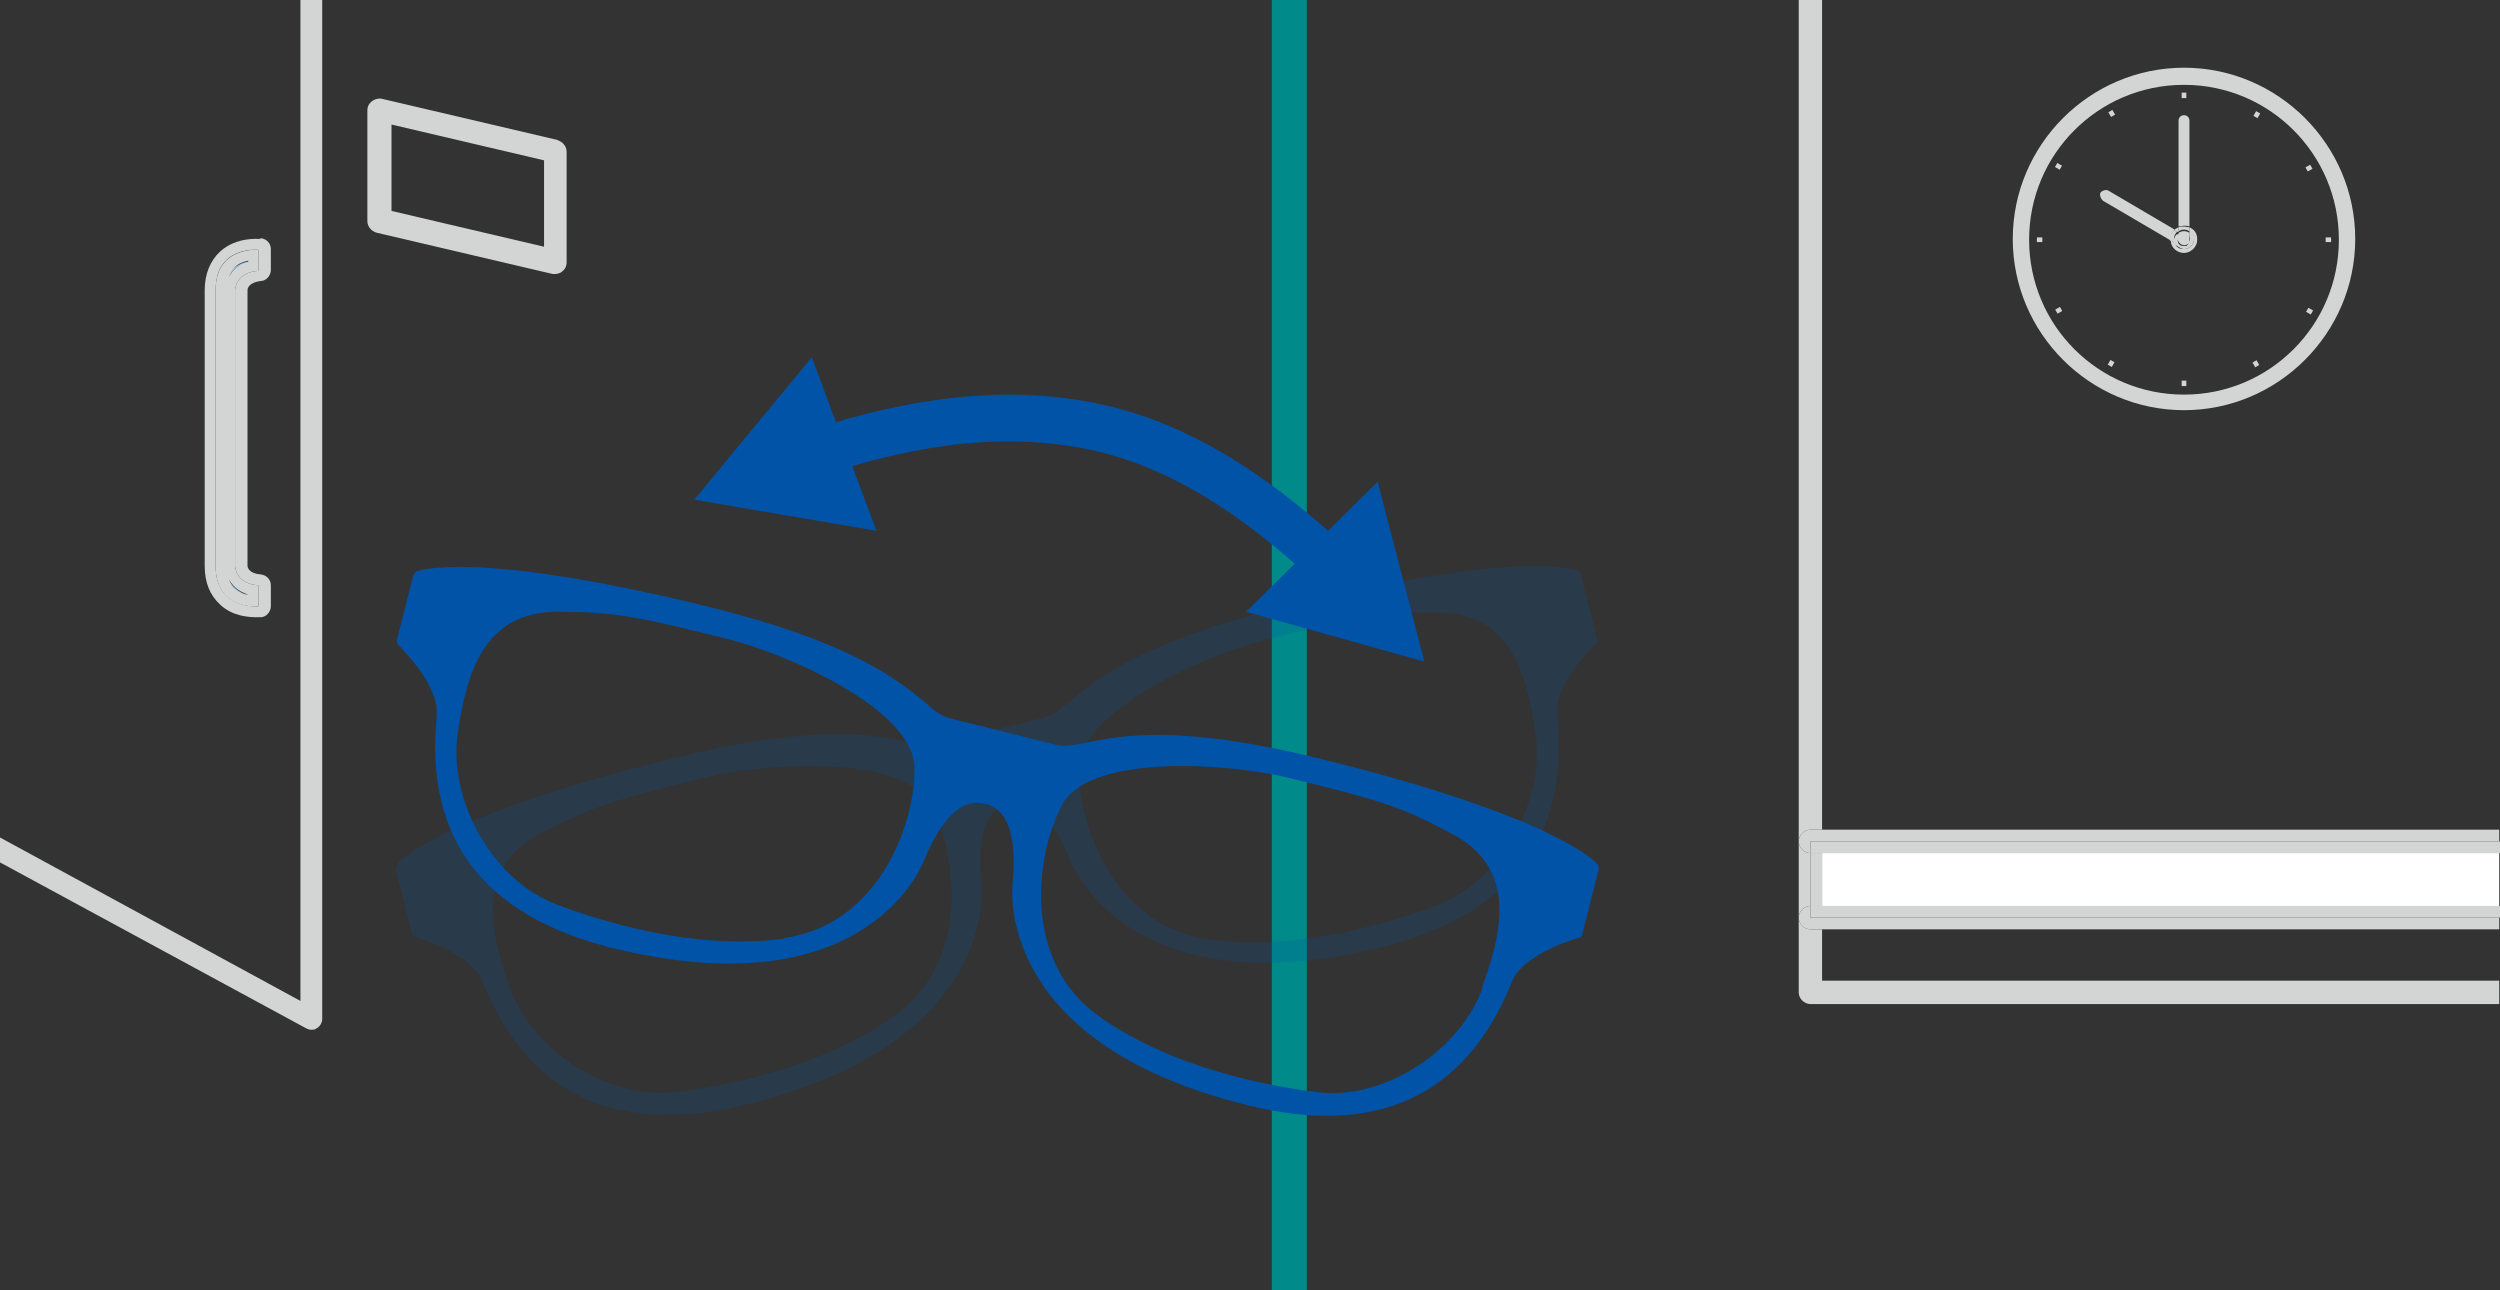 <?xml version="1.0" encoding="UTF-8"?>
<svg id="_レイヤー_2" data-name=" レイヤー 2" xmlns="http://www.w3.org/2000/svg" version="1.1" viewBox="0 0 321.2 165.8">
  <rect x="0" y="0" width="321.2" height="165.8" fill="#333333" stroke="none"/>
  <defs>
    <style>
      .cls-1 {
        stroke: #0053a7;
        stroke-miterlimit: 10;
        stroke-width: 6px;
      }

      .cls-1, .cls-2 {
        fill: none;
      }

      .cls-3 {
        fill: #8bc0e3;
      }

      .cls-3, .cls-4, .cls-5, .cls-2, .cls-6, .cls-7 {
        stroke-width: 0px;
      }

      .cls-4 {
        fill: #0053a7;
      }

      .cls-5 {
        fill: #d3d4d4;
      }

      .cls-6 {
        fill: #008a8a;
      }

      .cls-7 {
        fill: #fff;
      }

      .cls-8 {
        opacity: .2;
      }
    </style>
  </defs>
  <g id="_デザイン" data-name=" デザイン">
    <g>
      <g>
        <path class="cls-2" d="M41.3,0v130.9c0,.5-.3.9-.7,1.2-.2.1-.5.2-.7.2s-.5,0-.7-.2L0,110.8v55h163.4V0H41.3ZM72.3,34.8c-.3.2-.6.3-.9.3s-.2,0-.3,0l-22.6-5.3c-.7-.2-1.2-.8-1.2-1.5v-14.2c0-.5.2-.9.6-1.2s.8-.4,1.3-.3l22.6,5.3c.7.2,1.2.8,1.2,1.5v14.2c0,.5-.2.9-.6,1.2h0Z"/>
        <path class="cls-2" d="M38.6,0H0v107.6l38.6,20.9V0ZM34.6,34.8c0,.7-.5,1.3-1.3,1.4-1.5.1-1.7.9-1.7,1.2v35.4c0,.3.2,1,1.7,1.1.7,0,1.3.7,1.3,1.4v2.7c0,.7-.5,1.3-1.3,1.4,0,0-.2,0-.5,0-.9,0-3-.2-4.6-1.6-1.3-1.2-2-2.9-2-5v-35.4c0-2.2.7-3.8,2-5,2.1-1.9,5-1.6,5.1-1.6.7,0,1.3.7,1.3,1.4v2.7h0Z"/>
        <path class="cls-2" d="M280.6,50.6c11,0,19.9-8.9,19.9-19.9s-8.9-19.9-19.9-19.9-19.9,8.9-19.9,19.9,8.9,19.9,19.9,19.9ZM298.8,30.5h.7v.6h-.7v-.6ZM296.8,21l.3.5-.6.4-.3-.5.6-.4ZM296.5,39.6l.6.3-.3.5-.6-.3.3-.5ZM271.4,47.2l-.5-.3.4-.6.5.3-.4.6ZM280.9,49.6h-.6v-.7h.6v.7ZM289.8,14.2l.5.3-.4.6-.5-.3.4-.6ZM289.9,46.3l.4.6-.5.3-.4-.6.5-.3ZM280.3,11.9h.6v.7h-.6v-.7ZM271.4,14.2l.4.6-.5.3-.4-.6.5-.3ZM269.9,24.8c.2-.3.6-.4,1-.2l8.5,5c.2-.2.4-.3.6-.4v-13.6c0-.4.3-.7.7-.7s.7.3.7.7v13.6c.6.3,1,.9,1,1.6s-.8,1.7-1.7,1.7-1.6-.7-1.7-1.6l-8.7-5.1c-.3-.2-.4-.6-.2-1h0ZM264.4,21l.6.4-.3.5-.6-.4.3-.5ZM264.7,39.6l.3.5-.6.3-.3-.5.6-.3ZM262.4,30.5v.6h-.7v-.6h.7Z"/>
        <polygon class="cls-2" points="50.3 27.1 69.9 31.7 69.9 20.6 50.3 16 50.3 27.1"/>
        <rect class="cls-2" x="234.1" y="119.4" width="87" height="6.6"/>
        <path class="cls-2" d="M321.2,106.6V0h-87v106.6h87ZM280.6,8.8c12.1,0,22,9.9,22,22s-9.9,22-22,22-22-9.9-22-22,9.9-22,22-22Z"/>
        <path class="cls-2" d="M232.6,129c-.8,0-1.5-.7-1.5-1.5v-19.4h0V0h-63.3v165.8h153.3v-36.8h-88.5,0Z"/>
        <rect class="cls-6" x="163.4" width="4.5" height="165.8"/>
        <path class="cls-5" d="M40,132.3c.2,0,.5,0,.7-.2.4-.2.7-.7.7-1.2V0h-2.8v128.6L0,107.6v3.2l39.3,21.3c.2.1.4.2.7.2h0Z"/>
        <path class="cls-5" d="M71.7,18l-22.6-5.3c-.4-.1-.9,0-1.3.3s-.6.7-.6,1.2v14.2c0,.7.5,1.3,1.2,1.5l22.6,5.3c.1,0,.2,0,.3,0,.3,0,.7-.1.9-.3.4-.3.6-.7.6-1.2v-14.2c0-.7-.5-1.3-1.2-1.5h0ZM69.9,31.7l-19.6-4.6v-11.1l19.6,4.6v11.1Z"/>
        <path class="cls-5" d="M232.6,106.6h1.5V0h-3v108.1c0-.8.7-1.5,1.5-1.5h0Z"/>
        <path class="cls-5" d="M280.6,52.7c12.1,0,22-9.9,22-22s-9.9-22-22-22-22,9.9-22,22,9.9,22,22,22ZM280.6,10.9c11,0,19.9,8.9,19.9,19.9s-8.9,19.9-19.9,19.9-19.9-8.9-19.9-19.9,8.9-19.9,19.9-19.9Z"/>
        <rect class="cls-5" x="280.3" y="11.9" width=".6" height=".7"/>
        <rect class="cls-5" x="271.1" y="14.4" width=".6" height=".7" transform="translate(28.9 137.5) rotate(-30)"/>
        <rect class="cls-5" x="264.3" y="21.1" width=".6" height=".7" transform="translate(113.6 239.8) rotate(-60)"/>
        <rect class="cls-5" x="261.7" y="30.5" width=".7" height=".6"/>
        <rect class="cls-5" x="264.2" y="39.7" width=".7" height=".6" transform="translate(15.4 137.5) rotate(-30)"/>
        <rect class="cls-5" x="271" y="46.5" width=".7" height=".6" transform="translate(95.4 258.6) rotate(-60.1)"/>
        <rect class="cls-5" x="280.3" y="48.9" width=".6" height=".7"/>
        <rect class="cls-5" x="289.6" y="46.4" width=".6" height=".7" transform="translate(15.4 151.2) rotate(-30)"/>
        <rect class="cls-5" x="296.4" y="39.7" width=".6" height=".7" transform="translate(113.7 276.9) rotate(-60)"/>
        <rect class="cls-5" x="298.8" y="30.5" width=".7" height=".6"/>
        <rect class="cls-5" x="296.3" y="21.2" width=".7" height=".6" transform="translate(29 151.3) rotate(-30)"/>
        <rect class="cls-5" x="289.5" y="14.4" width=".7" height=".6" transform="translate(132.3 258.4) rotate(-60)"/>
        <path class="cls-5" d="M270.2,25.8l8.7,5.1c0,0,0-.1,0-.2,0-.5.2-.9.5-1.2l-8.5-5c-.3-.2-.8,0-1,.2-.2.3,0,.8.2,1Z"/>
        <path class="cls-5" d="M281.3,29.1v-13.6c0-.4-.3-.7-.7-.7s-.7.3-.7.7v13.6c.2,0,.5-.1.7-.1s.5,0,.7.1Z"/>
        <path class="cls-5" d="M281.3,31.2c0-.1.2-.3.2-.5s0-.3-.1-.4v.8s0,0,0,0h0Z"/>
        <path class="cls-5" d="M280.6,29.9c-.5,0-.8.4-.8.8s.4.8.8.8.5-.1.7-.4c0,0,0,0,0,0v-.8c-.1-.2-.4-.4-.7-.4h0Z"/>
        <path class="cls-5" d="M281.9,30.7c0,.7-.6,1.3-1.3,1.3s-1-.3-1.2-.8l-.5-.3c0,.9.8,1.6,1.7,1.6s1.7-.8,1.7-1.7-.4-1.3-1-1.6v.5c.4.2.6.6.6,1.1h0Z"/>
        <path class="cls-5" d="M279.9,29.7v-.5c-.2.1-.4.2-.6.4l.4.2s.1,0,.2-.1h0Z"/>
        <path class="cls-5" d="M278.9,30.9l.5.3c0-.1-.1-.3-.1-.5,0-.4.2-.7.4-.9l-.4-.2c-.3.3-.5.7-.5,1.2s0,.1,0,.2h0Z"/>
        <path class="cls-5" d="M280.6,29.5c.3,0,.5.1.7.2v-.5c-.2,0-.5-.1-.7-.1s-.5,0-.7.1v.5c.2-.1.4-.2.7-.2Z"/>
        <path class="cls-5" d="M280.6,32c.7,0,1.3-.6,1.3-1.3s-.2-.8-.6-1.1v.6c0,.1.1.3.1.4s0,.3-.2.5c0,.2-.1.4-.3.5-.1,0-.2,0-.4,0s-.2,0-.4-.1l-.8-.5c.2.5.6.8,1.2.8h0Z"/>
        <path class="cls-5" d="M279.9,29.7c0,0-.1,0-.2.1h.2c0,.1,0-.1,0-.1Z"/>
        <path class="cls-5" d="M280.6,31.8c.1,0,.2,0,.4,0,.2-.1.3-.3.3-.5-.1.2-.4.4-.7.4-.5,0-.8-.4-.8-.8s.4-.8.8-.8.5.2.7.4v-.6c-.2-.1-.4-.2-.7-.2s-.5.1-.7.2v.2h-.2c-.2.1-.4.5-.4.8s0,.3.1.5l.8.5c.1,0,.2.1.4.1h0Z"/>
        <rect class="cls-7" x="234.1" y="109.6" width="87" height="6.8"/>
        <polygon class="cls-7" points="234.1 109.6 321.2 109.6 321.2 109.6 234.1 109.6"/>
        <polygon class="cls-5" points="234.1 106.6 321.2 106.6 321.2 106.6 234.1 106.6"/>
        <path class="cls-5" d="M232.6,116.4h0v-6.8h0c-.8,0-1.5-.7-1.5-1.5v9.8c0-.8.7-1.5,1.5-1.5h0Z"/>
        <path class="cls-5" d="M234.1,106.6h-1.5c-.8,0-1.5.7-1.5,1.5h0c0,.8.7,1.5,1.5,1.5h0v-1.5h88.5v-1.5h-87Z"/>
        <rect class="cls-5" x="232.6" y="109.6" width="1.5" height="6.8"/>
        <polygon class="cls-5" points="232.6 109.6 234.1 109.6 234.1 109.6 321.2 109.6 321.2 108.1 232.6 108.1 232.6 109.6"/>
        <path class="cls-5" d="M234.1,119.4h-1.5c-.8,0-1.5-.7-1.5-1.5v9.6c0,.8.7,1.5,1.5,1.5h88.5v-3h-87v-6.6h0Z"/>
        <path class="cls-5" d="M232.6,116.4h0c-.8,0-1.5.7-1.5,1.5s.7,1.5,1.5,1.5h88.5v-1.5h-88.5v-1.5Z"/>
        <polygon class="cls-5" points="232.6 116.4 232.6 117.9 321.2 117.9 321.2 116.4 234.1 116.4 232.6 116.4"/>
        <path class="cls-3" d="M29.3,35.7c.4-.8,1.2-1.6,2.5-2h0c-.6,0-1.2.3-1.7.7-.4.3-.6.8-.8,1.3h0Z"/>
        <path class="cls-3" d="M29.3,74.4c.2.5.4.9.8,1.3.5.5,1.2.7,1.7.8h0c-1.3-.5-2.1-1.3-2.5-2.1h0Z"/>
        <path class="cls-5" d="M33.4,30.7c-.1,0-3-.3-5.1,1.6-1.3,1.2-2,2.9-2,5v35.4c0,2.2.7,3.8,2,5,1.6,1.5,3.7,1.6,4.7,1.6s.4,0,.5,0c.7,0,1.3-.7,1.3-1.4v-2.7c0-.7-.5-1.3-1.3-1.4-1.5-.1-1.7-.9-1.7-1.1v-35.4c0-.3.2-1,1.7-1.2.7,0,1.3-.7,1.3-1.4v-2.7c0-.7-.5-1.3-1.3-1.4h0ZM33.2,34.8c-3,.2-3,2.5-3,2.5v35.4s0,2.3,3,2.5v2.7s-5.5.5-5.5-5.2v-35.4c0-5.8,5.5-5.2,5.5-5.2v2.7Z"/>
        <path class="cls-5" d="M27.7,37.3v35.4c0,5.8,5.5,5.2,5.5,5.2v-2.7c-3-.2-3-2.5-3-2.5v-35.4s0-2.3,3-2.5v-2.7s-5.5-.5-5.5,5.2ZM31.9,76.4h0c-.6,0-1.2-.3-1.7-.7-.4-.3-.6-.8-.8-1.3.4.8,1.2,1.6,2.5,2h0ZM31.9,33.6c-1.3.4-2.1,1.2-2.5,2,.2-.5.4-.9.8-1.3.5-.5,1.2-.7,1.7-.8h0c0,0,0,0,0,0Z"/>
      </g>
      <g>
        <path class="cls-4" d="M205.1,110.9c-.2-.2-5.4-6-35.4-13.4-18.2-4.5-25.6-3-30-2.1-1.7.3-2.9.6-4,.3l-6.8-1.7-6.8-1.7c-1.2-.3-2.1-1-3.4-2.2-3.5-2.8-9.3-7.6-27.5-12.1-30-7.4-37.3-4.7-37.6-4.6-.2,0-.4.3-.5.5l-2.1,8.3c0,.3,0,.5.2.7,0,0,5.2,5,4.9,8.8v.6c-1.5,15.5,6.1,25.4,22.6,29.5,31.3,7.7,39.2-9.2,40-11.2,3.1-7.5,6-7.8,8-7.3,1.4.4,4.2,1.8,3.4,10.2-.2,2.1-1.1,20.8,30.2,28.5,16.5,4.1,27.9-1.1,33.8-15.5l.2-.5c1.5-3.5,8.4-5.5,8.5-5.5.3,0,.5-.3.5-.5l2.1-8.3c0-.2,0-.5-.2-.7h0ZM100.8,120.6c-11.7,1.6-24-2.4-29.3-4.4-8.2-3.1-13.9-13.3-12.7-21.9,1.2-8.5,3.7-15.6,12.7-15.7,7.6,0,10.3.6,22,3.5,7.3,1.8,24.1,9,24,16.7,0,7.7-5,20.1-16.7,21.7h0ZM190.5,126.9c-2.9,8.1-12.8,14.6-21.4,13.4-5.6-.7-18.4-2.9-28-9.8-9.6-6.9-8.2-20.2-4.7-27,3.5-6.8,21.7-5.4,29-3.6,11.8,2.9,14.4,3.6,21.1,7.2,8,4.2,6.9,11.7,3.9,19.8h0Z"/>
        <g class="cls-8">
          <path class="cls-4" d="M50.8,111.6l2.1,8.3c0,.3.3.5.5.5,0,0,7,2,8.5,5.5l.2.5c5.9,14.4,17.3,19.6,33.8,15.5,31.3-7.7,30.4-26.4,30.2-28.5-.8-8.4,2-9.8,3.4-10.2,2-.5,4.9-.1,8,7.3.8,2,8.7,18.9,40,11.2,16.5-4.1,24.1-14,22.6-29.5v-.6c-.4-3.8,4.8-8.8,4.9-8.8.2-.2.3-.5.2-.7l-2.1-8.3c0-.2-.2-.4-.4-.5-.3-.1-7.6-2.8-37.6,4.6-18.2,4.5-24,9.2-27.5,12.1-1.4,1.1-2.3,1.9-3.4,2.2l-6.8,1.7-6.8,1.7c-1.2.3-2.3,0-4-.3-4.4-.9-11.7-2.4-30,2.1-30,7.4-35.2,13.2-35.4,13.4-.2.2-.2.4-.2.7h0ZM138.6,98.9c0-7.7,16.7-14.9,24-16.7,11.8-2.9,14.4-3.5,22-3.5,9.1,0,11.5,7.1,12.7,15.7s-4.5,18.8-12.7,21.9c-5.3,2-17.6,6-29.3,4.4-11.7-1.6-16.6-14-16.7-21.7h0ZM69.5,107.1c6.8-3.6,9.4-4.3,21.1-7.2,7.3-1.8,25.5-3.2,29,3.6,3.5,6.8,5,20.1-4.7,27-9.6,6.9-22.4,9.1-28,9.8-8.7,1.1-18.5-5.3-21.4-13.4-2.9-8.1-4-15.6,3.9-19.8h0Z"/>
        </g>
        <g>
          <path class="cls-1" d="M105.1,58.1c11.9-3.9,24.7-6,37.1-2.9,10.9,2.7,20.6,9.7,28.9,17.5"/>
          <polygon class="cls-4" points="112.6 68.2 89.2 64.2 104.3 45.9 112.6 68.2"/>
          <polygon class="cls-4" points="160.1 78.6 183 85 177 61.9 160.1 78.6"/>
        </g>
      </g>
    </g>
  </g>
</svg>